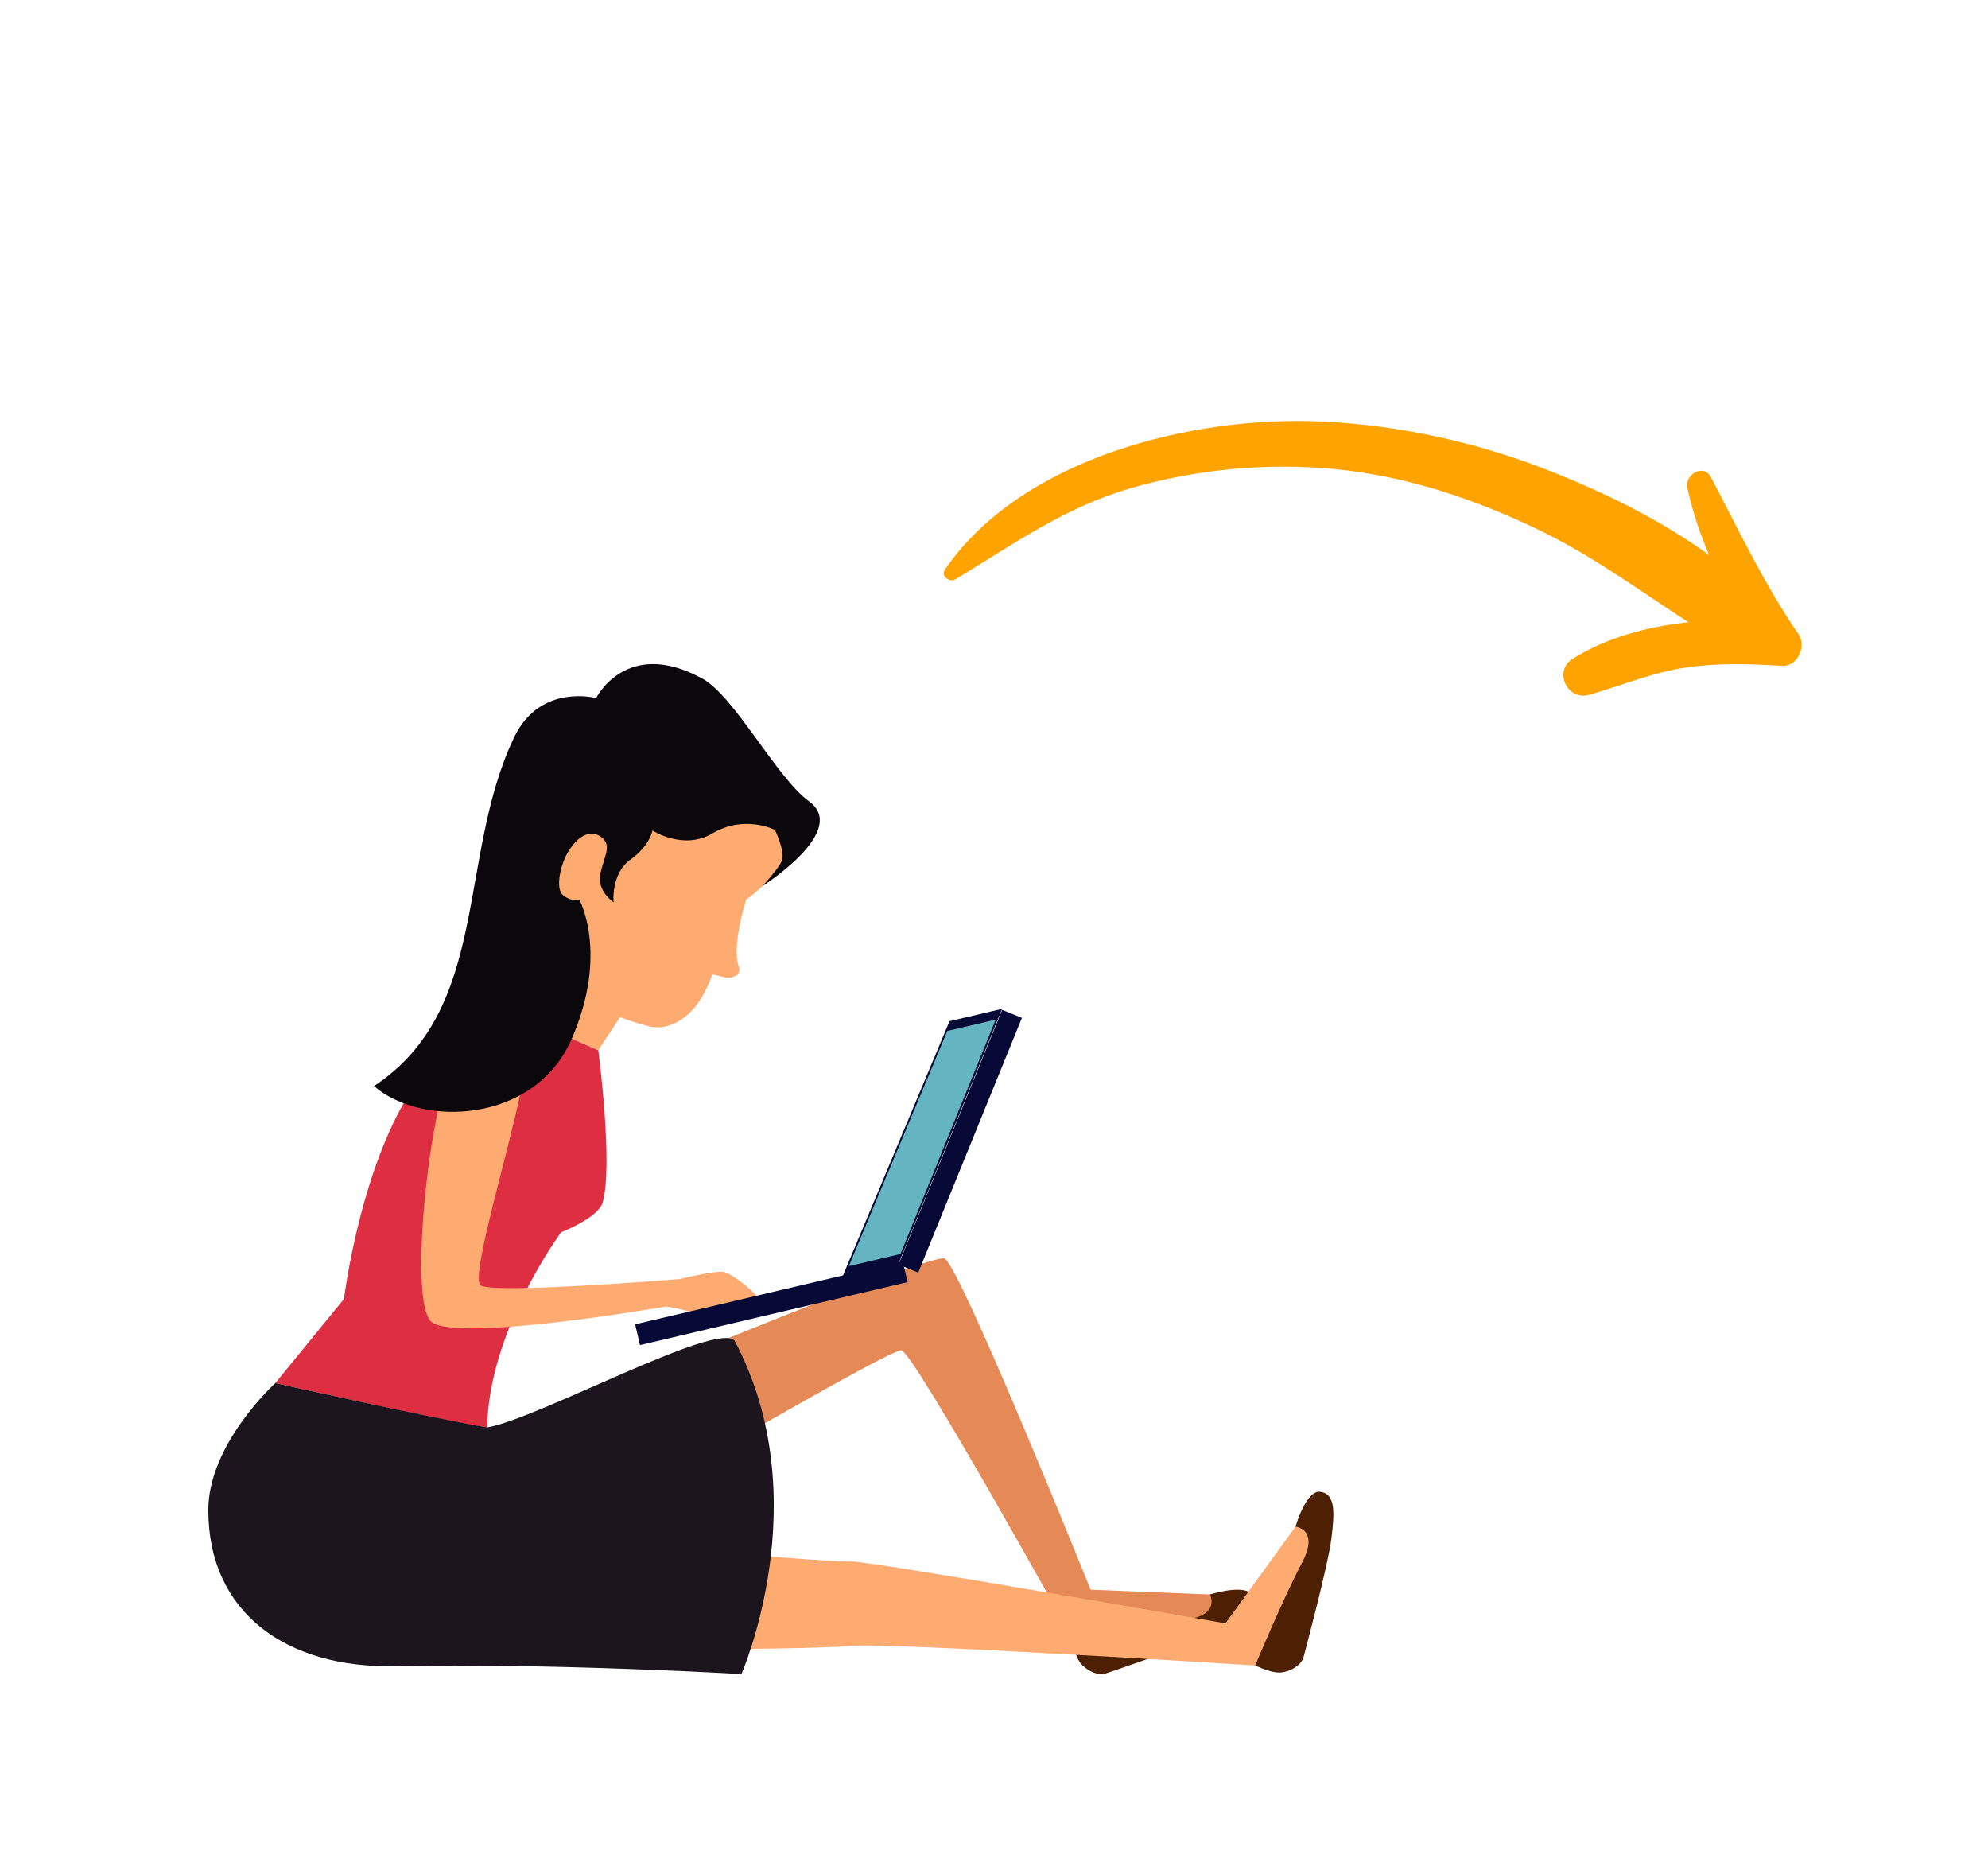 <?xml version="1.0" encoding="UTF-8"?> <!-- Generator: Adobe Illustrator 17.0.0, SVG Export Plug-In . SVG Version: 6.00 Build 0) --> <svg xmlns="http://www.w3.org/2000/svg" xmlns:xlink="http://www.w3.org/1999/xlink" version="1.1" x="0px" y="0px" width="684.068px" height="642.064px" viewBox="0 0 684.068 642.064" xml:space="preserve"> <g id="_x2014_ÎÓÈ_x5F_2"> </g> <g id="_x2014_ÎÓÈ_x5F_1"> <g> <g> <path fill="#E58A57" d="M166.419,495.165c0,0,153.248-64.677,158.605-62.207c5.355,2.473,50.259,113.919,50.259,113.919 l41.061,1.646c0,0,12.495,1.722,0.754,10.085c-11.742,8.36-48.196,4.812-48.196,4.812s-54.177-97.749-58.708-98.862 c-4.531-1.114-146.658,83.337-146.658,83.337L166.419,495.165z"></path> <path fill="#DE2E42" d="M94.738,475.803c0,0,61.794,14.008,72.917,15.245c0.412-33.372,25.452-67.149,25.452-67.149 s12.762-4.948,14.256-10.197c3.717-13.072-1.494-52.414-1.494-52.414l-18.784-8.223c0,0-30.69-2.909-47.169,24.691 c-16.479,27.603-21.559,69.099-21.559,69.099L94.738,475.803z"></path> <path fill="#FDAB70" d="M179.265,375.143c-4.194,20.739-17.306,63.765-14.005,66.971c3.303,3.204,68.489-2.084,68.489-2.084 s12.04-2.914,15.13-2.502c3.09,0.409,14.212,9.269,12.977,11.535c-0.557,1.017-14.624,0-14.624,0s-4.364,3.876-6.798,3.09 c-7.004-2.265-11.33-2.677-11.33-2.677s-74.305,12.894-81.028,4.884c-6.72-8.011-1.289-61.005,4.614-79.926 C158.593,355.511,183.458,354.405,179.265,375.143z"></path> <path fill="#4D1F03" d="M371.705,572.011c2.014,2.581,6.001,4.659,8.937,3.631c2.935-1.029,30.446-10.269,39.127-14.569 c8.679-4.303,13.429-7.463,11.321-12.026c-2.108-4.557-14.747-0.523-14.747-0.523s3.995,7.465-9.294,8.774 c-13.293,1.305-38.148,6.122-38.148,6.122S369.689,569.43,371.705,572.011z"></path> <path fill="#FDAB70" d="M168.969,526.887c0,0,114.321,10.856,123.865,10.298c5.883-0.345,128.837,21.274,128.837,21.274 l24.111-33.279c0,0,8.353-9.448,8.813,4.957c0.46,14.411-22.686,42.794-22.686,42.794s-127.991-8.056-139.514-6.717 c-13.838,1.611-124.579,1.461-124.579,1.461L168.969,526.887z"></path> <path fill="#4D1F03" d="M440.617,575.358c3.265-0.246,7.203-2.415,7.973-5.428c0.769-3.017,8.309-31.038,9.537-40.649 c1.225-9.611,1.222-15.317-3.74-16.089c-4.963-0.766-8.604,11.988-8.604,11.988s8.43,0.814,2.154,12.601 c-6.27,11.792-16.027,35.15-16.027,35.15S437.355,575.608,440.617,575.358z"></path> <path fill="#1C151D" d="M255.114,575.91c0,0-64.525-3.845-119.453-2.748c-37.039,0.745-63.98-18.309-63.98-53.692 c0-22.774,23.056-43.668,23.056-43.668s54.38,12.221,72.917,15.245c17.303-2.886,79.365-36.905,85.147-29.764 C281.656,515.662,255.114,575.91,255.114,575.91z"></path> <path fill="#FDAB70" d="M205.868,361.287l-18.964-8.299l7.306-16.691l-4.104-17.246l-5.767-15.449l7.381-17.682l14.539-6.244 l6.896-26.121l52.157,21.561c0,0,6.887,13.986,3.682,21.073c-3.205,7.086-12.223,13.265-12.223,13.265 s-5.156,15.995-2.581,22.999c1.269,3.446-3.006,4.168-4.532,3.812c-1.524-0.357-4.554-1.07-4.554-1.07s-1.454,4.864-4.846,9.778 c-3.997,5.793-10.659,9.713-16.988,8.091c-6.52-1.672-9.886-3.177-9.886-3.177L205.868,361.287z"></path> <path fill="#0B080B" d="M241.717,233.474c-26.214-14.372-36.574,6.688-36.574,6.688s-19.257-5.178-28.179,13.394 c-19.833,41.286-7.998,93.498-48.266,120.074c16.274,14.218,55.288,13.074,68.064-16.324 c12.777-29.398,2.562-47.851,2.562-47.851s-2.562,0.962-5.623-1.526c-2.597-2.111-0.997-10.27,1.76-14.829 c3.863-6.387,8.445-7.828,11.803-4.852c3.233,2.875,0.646,6.32-0.679,12.266c-1.326,5.949,4.532,9.889,4.532,9.889 s-0.918-9.924,5.785-14.659c6.706-4.738,7.603-10.057,7.603-10.057s10.608,6.947,20.598,1.028 c11.124-6.59,21.561-1.222,21.561-1.222s3.687,7.697,2.33,10.699c-1.358,2.999-6.627,8.623-6.627,8.623 s29.998-19.018,16.014-29.152C267.27,267.607,252.729,239.512,241.717,233.474z"></path> </g> <g> <rect x="218.19" y="444.877" transform="matrix(0.973 -0.229 0.229 0.973 -95.628 72.689)" fill="#070A36" width="94.635" height="7.339"></rect> <rect x="283.087" y="388.607" transform="matrix(0.377 -0.926 0.926 0.377 -157.401 550.672)" fill="#070A36" width="94.633" height="7.331"></rect> <polygon fill="#070A36" points="326.721,351.312 289.864,439.27 309.193,434.727 344.821,347.055 "></polygon> <polygon fill="#65B4C1" points="325.964,354.675 292.071,435.569 309.846,431.392 342.613,350.758 "></polygon> </g> </g> <path fill="#FFA300" d="M618.876,218.217c-11.856-17.226-20.454-35.671-30.172-54.073c-2.529-4.79-9.095-0.924-8.089,3.723 c1.703,7.865,4.294,15.568,7.461,23.072c-16.995-12.394-37.267-22.078-55.65-29.269c-24.667-9.649-51.249-15.445-77.72-16.668 c-43.914-2.03-103.153,12.365-129.576,50.953c-1.508,2.203,1.666,4.525,3.643,3.329c20.027-12.111,37.497-24.738,60.403-31.364 c22.434-6.49,46.8-8.79,70.064-6.548c24.586,2.369,47.895,10.169,70.073,20.835c18.566,8.93,34.704,20.84,51.668,31.86 c-14.379,1.472-28.577,5.467-39.897,12.605c-6.651,4.194-1.769,14.503,5.698,12.376c11.357-3.235,21.823-7.772,33.657-9.461 c10.977-1.567,21.745-1.21,32.765-0.532C618.527,229.383,621.697,222.316,618.876,218.217z"></path> </g> </svg> 